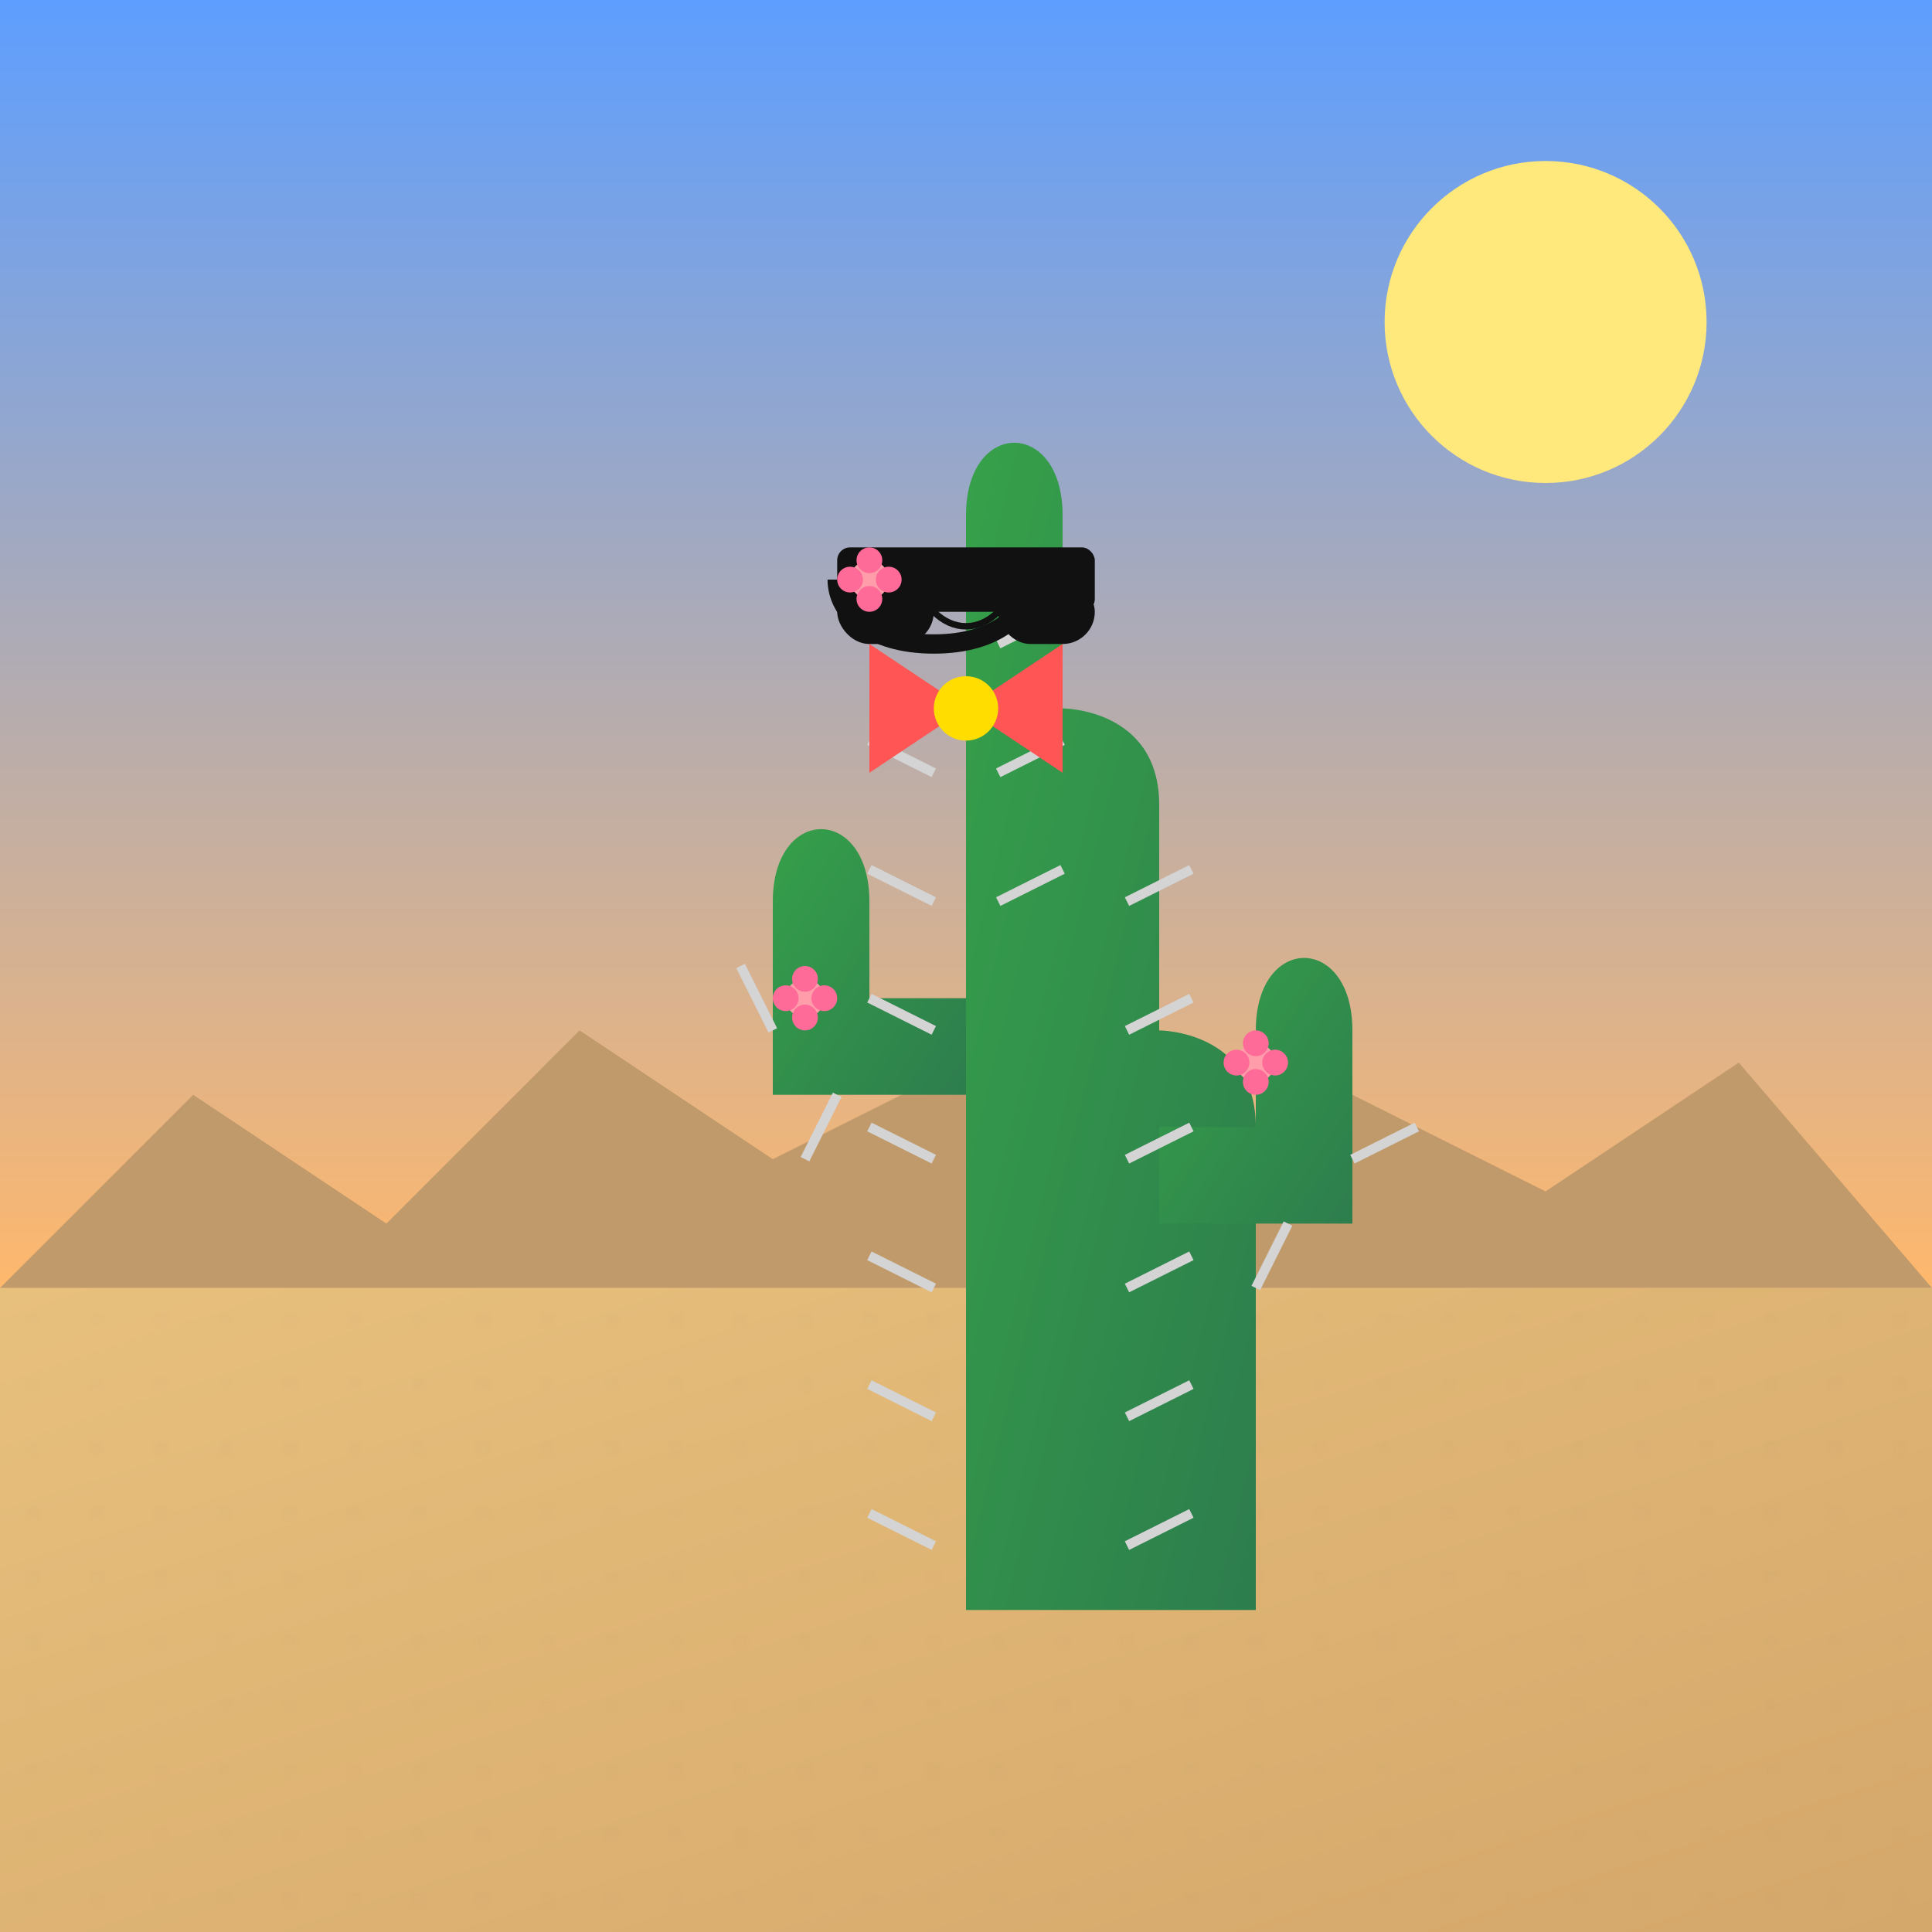 <svg viewBox="0 0 300 300" xmlns="http://www.w3.org/2000/svg">
  <!-- Desert background with gradient sky -->
  <defs>
    <linearGradient id="skyGradient" x1="0%" y1="0%" x2="0%" y2="100%">
      <stop offset="0%" stop-color="#5D9EFF" />
      <stop offset="100%" stop-color="#FFB86C" />
    </linearGradient>
    <linearGradient id="sandGradient" x1="0%" y1="0%" x2="100%" y2="100%">
      <stop offset="0%" stop-color="#E8C07D" />
      <stop offset="100%" stop-color="#D4A76A" />
    </linearGradient>
    <linearGradient id="cactusGradient" x1="0%" y1="0%" x2="100%" y2="100%">
      <stop offset="0%" stop-color="#36A14A" />
      <stop offset="100%" stop-color="#2D7D4D" />
    </linearGradient>
    <filter id="sunGlow" x="-50%" y="-50%" width="200%" height="200%">
      <feGaussianBlur stdDeviation="4" result="blur" />
      <feComposite in="SourceGraphic" in2="blur" operator="over" />
    </filter>
    <pattern id="sandPattern" width="10" height="10" patternUnits="userSpaceOnUse">
      <circle cx="5" cy="5" r="0.5" fill="#C19A6B" />
    </pattern>
  </defs>

  <!-- Sky background -->
  <rect x="0" y="0" width="300" height="200" fill="url(#skyGradient)" />
  
  <!-- Sun -->
  <circle cx="240" cy="50" r="25" fill="#FFE87C" filter="url(#sunGlow)" />
  
  <!-- Desert ground -->
  <rect x="0" y="200" width="300" height="100" fill="url(#sandGradient)" />
  <rect x="0" y="200" width="300" height="100" fill="url(#sandPattern)" fill-opacity="0.3" />
  
  <!-- Distant mountains -->
  <polygon points="0,200 30,170 60,190 90,160 120,180 150,165 180,190 210,170 240,185 270,165 300,200" fill="#C19A6B" />
  
  <!-- Main cactus body -->
  <path d="M150,250 Q150,130 150,100 Q150,80 150,80 C150,65 165,65 165,80 L165,110 C165,110 180,110 180,125 L180,160 C180,160 195,160 195,175 L195,250 Z" fill="url(#cactusGradient)" />
  
  <!-- Left cactus arm -->
  <path d="M150,170 L120,170 L120,140 C120,125 135,125 135,140 L135,155 L150,155 Z" fill="url(#cactusGradient)" />
  
  <!-- Right cactus arm -->
  <path d="M180,190 L210,190 L210,160 C210,145 195,145 195,160 L195,175 L180,175 Z" fill="url(#cactusGradient)" />
  
  <!-- Cactus spikes -->
  <g fill="#D4D4D4">
    <!-- Left side spikes -->
    <line x1="145" y1="100" x2="135" y2="95" stroke="#D4D4D4" stroke-width="1.5" />
    <line x1="145" y1="120" x2="135" y2="115" stroke="#D4D4D4" stroke-width="1.5" />
    <line x1="145" y1="140" x2="135" y2="135" stroke="#D4D4D4" stroke-width="1.5" />
    <line x1="145" y1="160" x2="135" y2="155" stroke="#D4D4D4" stroke-width="1.5" />
    <line x1="145" y1="180" x2="135" y2="175" stroke="#D4D4D4" stroke-width="1.5" />
    <line x1="145" y1="200" x2="135" y2="195" stroke="#D4D4D4" stroke-width="1.5" />
    <line x1="145" y1="220" x2="135" y2="215" stroke="#D4D4D4" stroke-width="1.5" />
    <line x1="145" y1="240" x2="135" y2="235" stroke="#D4D4D4" stroke-width="1.5" />
    
    <!-- Right side spikes -->
    <line x1="155" y1="100" x2="165" y2="95" stroke="#D4D4D4" stroke-width="1.5" />
    <line x1="155" y1="120" x2="165" y2="115" stroke="#D4D4D4" stroke-width="1.5" />
    <line x1="155" y1="140" x2="165" y2="135" stroke="#D4D4D4" stroke-width="1.5" />
    <line x1="175" y1="140" x2="185" y2="135" stroke="#D4D4D4" stroke-width="1.5" />
    <line x1="175" y1="160" x2="185" y2="155" stroke="#D4D4D4" stroke-width="1.5" />
    <line x1="175" y1="180" x2="185" y2="175" stroke="#D4D4D4" stroke-width="1.5" />
    <line x1="175" y1="200" x2="185" y2="195" stroke="#D4D4D4" stroke-width="1.5" />
    <line x1="175" y1="220" x2="185" y2="215" stroke="#D4D4D4" stroke-width="1.5" />
    <line x1="175" y1="240" x2="185" y2="235" stroke="#D4D4D4" stroke-width="1.5" />
    
    <!-- Arm spikes -->
    <line x1="120" y1="160" x2="115" y2="150" stroke="#D4D4D4" stroke-width="1.5" />
    <line x1="130" y1="170" x2="125" y2="180" stroke="#D4D4D4" stroke-width="1.5" />
    <line x1="200" y1="190" x2="195" y2="200" stroke="#D4D4D4" stroke-width="1.5" />
    <line x1="210" y1="180" x2="220" y2="175" stroke="#D4D4D4" stroke-width="1.5" />
  </g>
  
  <!-- Bowtie -->
  <path d="M150,110 L135,100 L135,120 Z" fill="#FF5555" />
  <path d="M150,110 L165,100 L165,120 Z" fill="#FF5555" />
  <circle cx="150" cy="110" r="5" fill="#FFDD00" />
  
  <!-- Sunglasses -->
  <rect x="130" y="85" width="40" height="10" rx="2" fill="#111111" />
  <path d="M130,90 C130,95 135,100 145,100 C155,100 160,95 160,90" fill="none" stroke="#111111" stroke-width="3" />
  <rect x="130" y="90" width="15" height="10" rx="5" fill="#111111" />
  <rect x="155" y="90" width="15" height="10" rx="5" fill="#111111" />
  
  <!-- Cactus flowers -->
  <g transform="translate(135, 90)">
    <circle cx="0" cy="0" r="3" fill="#FF9EAA" />
    <circle cx="0" cy="-3" r="2" fill="#FF6B99" />
    <circle cx="3" cy="0" r="2" fill="#FF6B99" />
    <circle cx="0" cy="3" r="2" fill="#FF6B99" />
    <circle cx="-3" cy="0" r="2" fill="#FF6B99" />
  </g>
  
  <g transform="translate(195, 165)">
    <circle cx="0" cy="0" r="3" fill="#FF9EAA" />
    <circle cx="0" cy="-3" r="2" fill="#FF6B99" />
    <circle cx="3" cy="0" r="2" fill="#FF6B99" />
    <circle cx="0" cy="3" r="2" fill="#FF6B99" />
    <circle cx="-3" cy="0" r="2" fill="#FF6B99" />
  </g>
  
  <g transform="translate(125, 155)">
    <circle cx="0" cy="0" r="3" fill="#FF9EAA" />
    <circle cx="0" cy="-3" r="2" fill="#FF6B99" />
    <circle cx="3" cy="0" r="2" fill="#FF6B99" />
    <circle cx="0" cy="3" r="2" fill="#FF6B99" />
    <circle cx="-3" cy="0" r="2" fill="#FF6B99" />
  </g>
  
  <!-- Cactus smile -->
  <path d="M145,95 C148,98 152,98 155,95" fill="none" stroke="#111111" stroke-width="1" stroke-linecap="round" />
</svg>